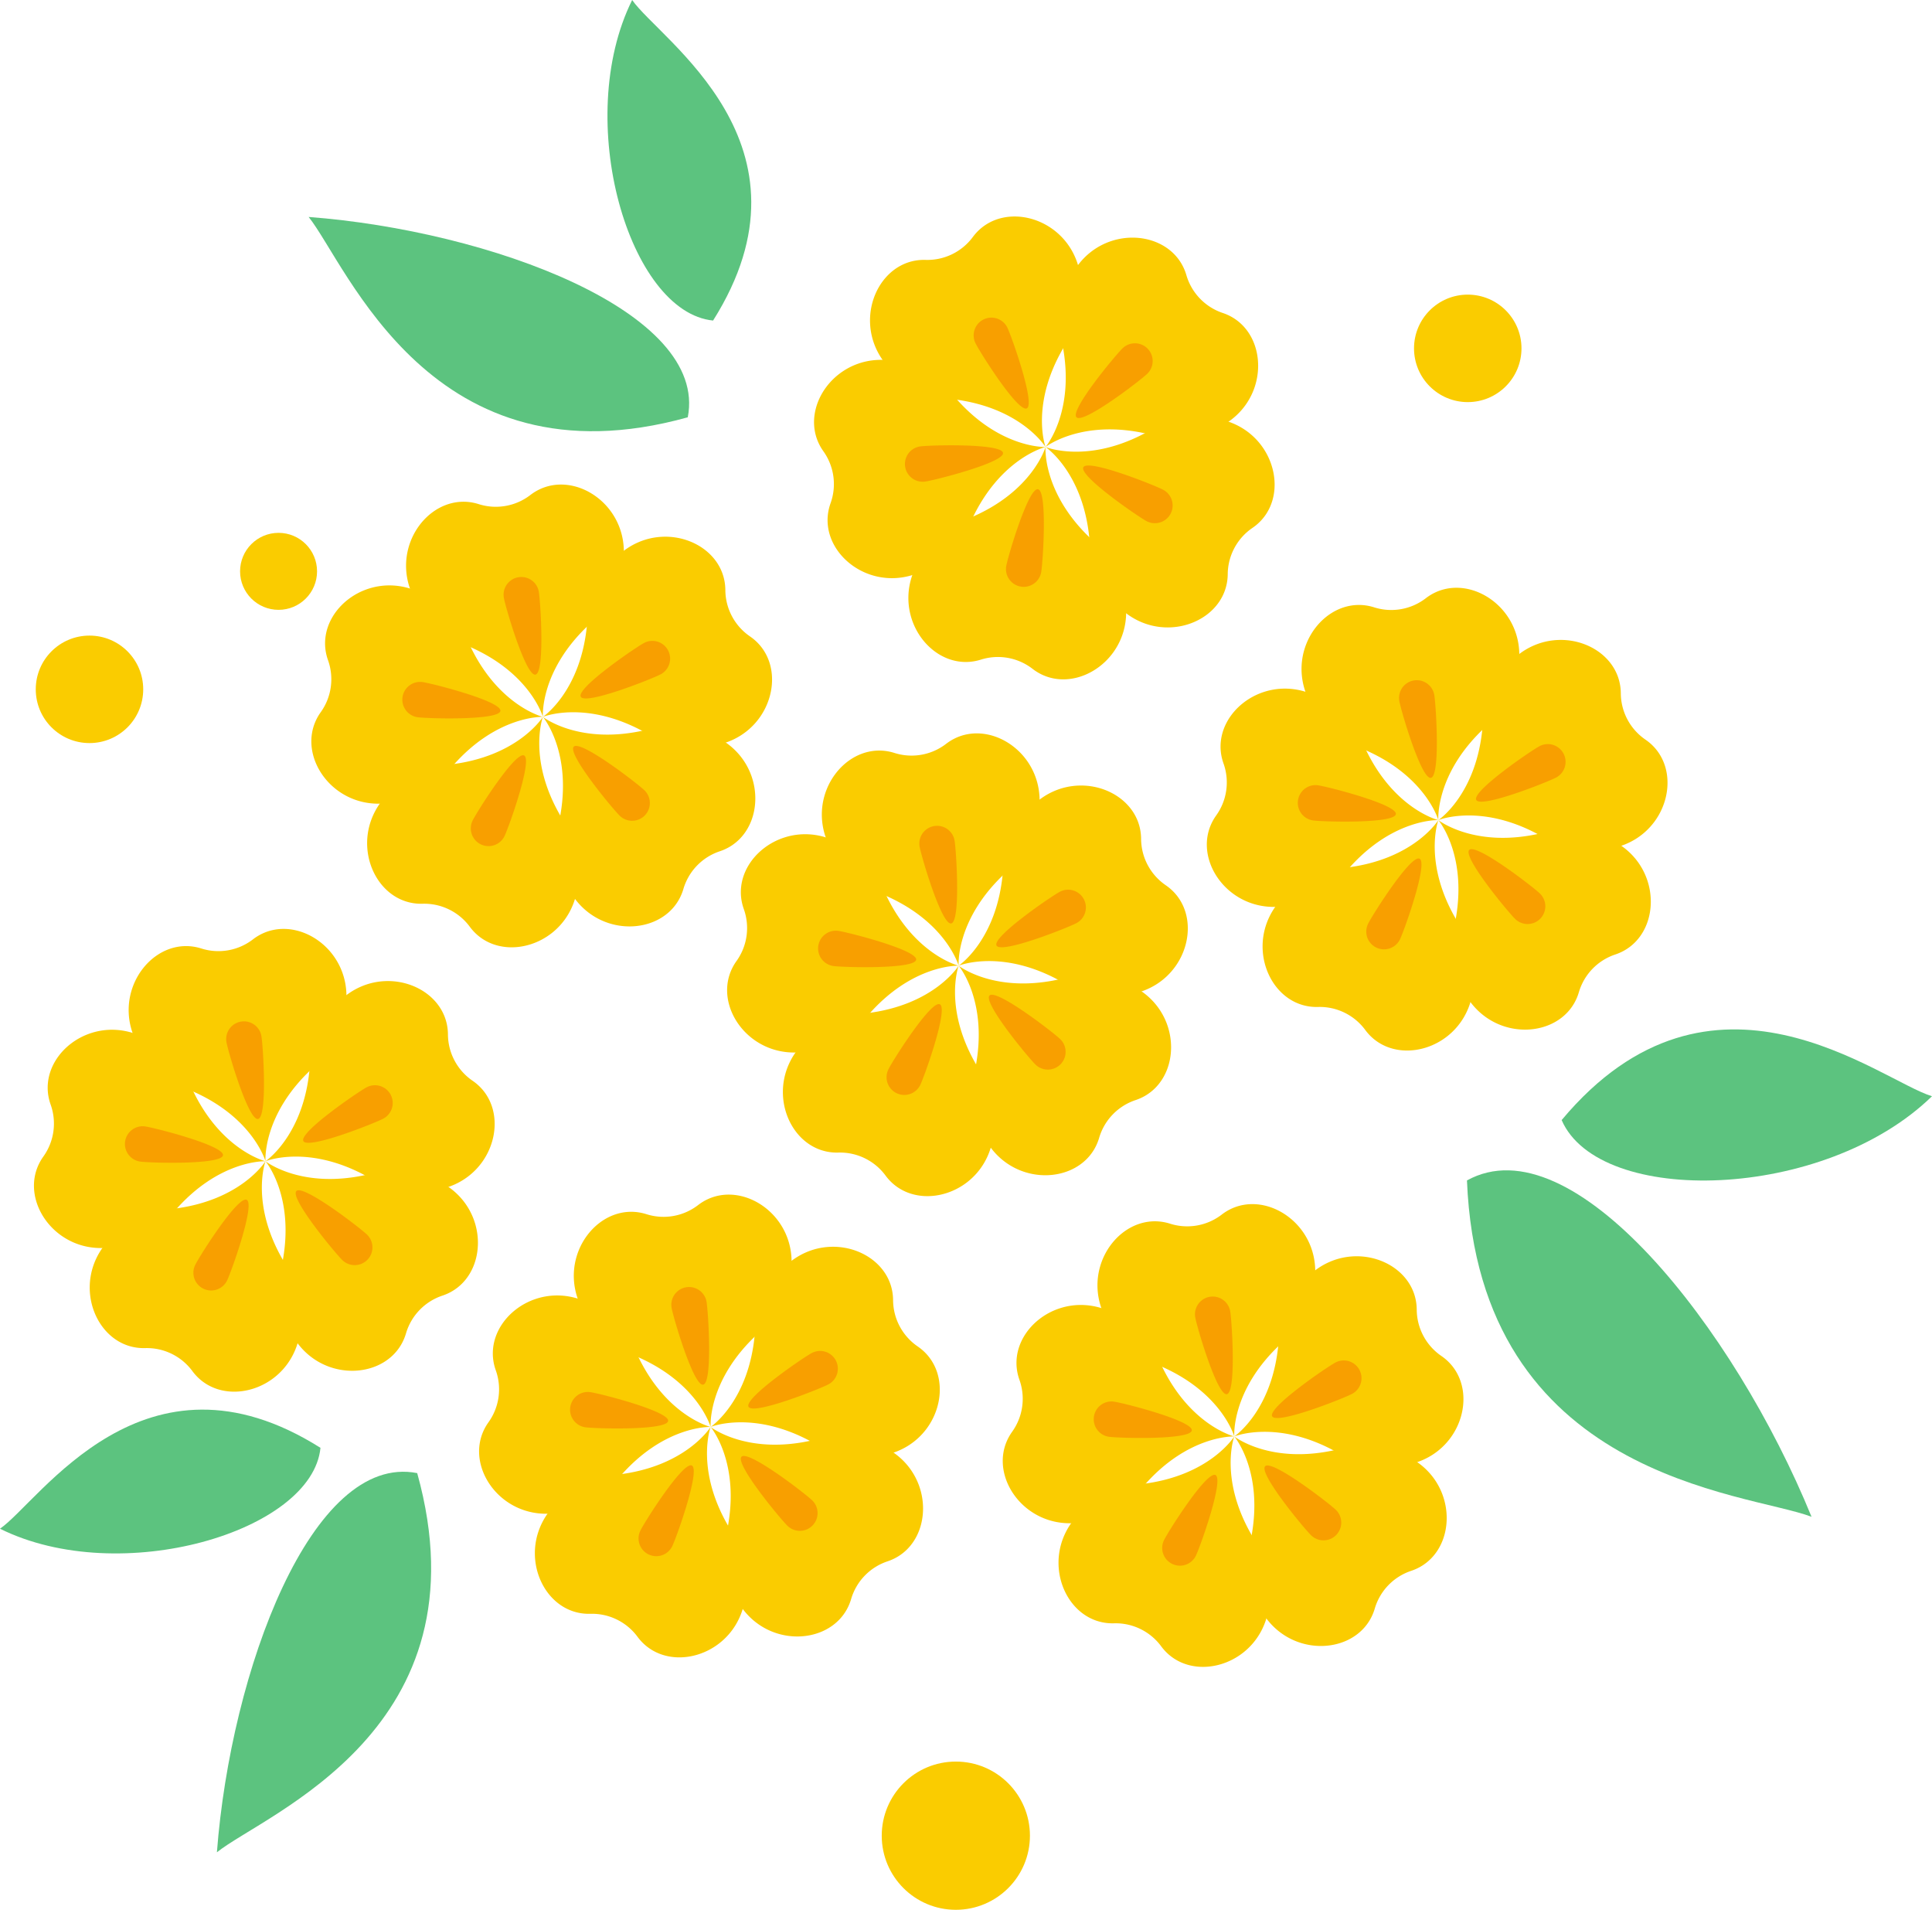   <svg xmlns="http://www.w3.org/2000/svg" viewBox="0 0 326.75 322.927" width="100%" style="vertical-align: middle; max-width: 100%; width: 100%;">
   <g>
    <g>
     <circle cx="161.656" cy="310.394" r="12.532" fill="rgb(250,204,0)">
     </circle>
     <circle cx="248.234" cy="58.905" r="9.087" fill="rgb(250,204,0)">
     </circle>
     <circle cx="15.135" cy="116.559" r="9.087" fill="rgb(250,204,0)">
     </circle>
     <circle cx="47.112" cy="96.608" r="6.509" fill="rgb(250,204,0)">
     </circle>
     <path d="M54.2,244.811C52.808,258.982,20.322,268.576,0,258.49,6.75,253.836,24.379,225.987,54.2,244.811Z" fill="rgb(92,195,127)">
     </path>
     <path d="M70.56,249.087C52.727,245.58,39.013,282.564,36.685,313.2,44.853,306.662,82.621,292.45,70.56,249.087Z" fill="rgb(92,195,127)">
     </path>
     <path d="M120.6,54.2C106.424,52.808,96.83,20.322,106.915,0,111.57,6.75,139.419,24.379,120.6,54.2Z" fill="rgb(92,195,127)">
     </path>
     <path d="M116.319,70.56C119.826,52.727,82.841,39.013,52.2,36.685,58.744,44.853,72.956,82.621,116.319,70.56Z" fill="rgb(92,195,127)">
     </path>
     <path d="M264.114,189.393c6.361,14.669,44.386,13.743,62.636-4.032C317.934,182.709,289.505,159.011,264.114,189.393Z" fill="rgb(92,195,127)">
     </path>
     <path d="M248.1,199.6c17.855-9.887,45.242,24.924,58.276,56.872C295.388,252.287,250.128,250.1,248.1,199.6Z" fill="rgb(92,195,127)">
     </path>
     <path d="M176.824,75.582s6.2-4.872,17.521-2.152c20.2,3.5,22.933-17.022,12.433-20.517a9.568,9.568,0,0,1-6.125-6.37c-3.079-10.629-23.69-8.7-20.989,11.616C181.936,69.579,176.824,75.582,176.824,75.582Z" fill="rgb(250,204,0)">
     </path>
     <path d="M176.824,75.582s-2.718-7.4,3.367-17.328c9.567-18.129-9.1-27.071-15.671-18.164a9.57,9.57,0,0,1-7.95,3.856c-11.061-.356-15.6,19.841,4.561,23.552C172.694,68.866,176.824,75.582,176.824,75.582Z" fill="rgb(250,204,0)">
     </path>
     <path d="M176.824,75.582s-7.879.3-15.44-8.557c-14.285-14.7-28.558.292-22.118,9.292a9.566,9.566,0,0,1,1.211,8.752c-3.756,10.41,14.05,20.966,23.809,2.94C169.16,77.434,176.824,75.582,176.824,75.582Z" fill="rgb(250,204,0)">
     </path>
     <path d="M176.824,75.582s-2.152,7.586-12.909,12.041c-18.4,9.043-8.548,27.25,2,23.906a9.569,9.569,0,0,1,8.7,1.553c8.739,6.79,24.281-6.883,10.153-21.735C176.217,83.444,176.824,75.582,176.824,75.582Z" fill="rgb(250,204,0)">
     </path>
     <path d="M176.824,75.582s6.55,4.391,7.462,16c2.916,20.289,23.275,16.55,23.355,5.483a9.565,9.565,0,0,1,4.165-7.792c9.158-6.214.956-25.22-17.534-16.373C184.113,78.589,176.824,75.582,176.824,75.582Z" fill="rgb(250,204,0)">
     </path>
     <g style="opacity:0.41">
      <path d="M194.023,63.209c-1.195,1.149-10.819,8.538-11.967,7.344s6.613-10.521,7.808-11.67a3,3,0,0,1,4.159,4.326Z" fill="rgb(246,94,0)">
      </path>
     </g>
     <g style="opacity:0.41">
      <path d="M170.371,55.4c.723,1.491,4.777,12.927,3.286,13.651s-7.962-9.541-8.685-11.032a3,3,0,0,1,5.4-2.619Z" fill="rgb(246,94,0)">
      </path>
     </g>
     <g style="opacity:0.41">
      <path d="M155.637,75.483c1.642-.227,13.771-.548,14,1.094S158.1,81.2,156.46,81.428a3,3,0,0,1-.823-5.945Z" fill="rgb(246,94,0)">
      </path>
     </g>
     <g style="opacity:0.41">
      <path d="M170.183,95.7c.291-1.632,3.734-13.267,5.365-12.975s.834,12.4.543,14.03a3,3,0,0,1-5.908-1.055Z" fill="rgb(246,94,0)">
      </path>
     </g>
     <g style="opacity:0.41">
      <path d="M193.906,88.116c-1.461-.781-11.463-7.651-10.682-9.112s12.05,3.038,13.511,3.819a3,3,0,1,1-2.829,5.293Z" fill="rgb(246,94,0)">
      </path>
     </g>
     <path d="M162.131,163.29s7.295-2.992,17.442,2.719c18.473,8.884,26.712-10.106,17.567-16.338a9.569,9.569,0,0,1-4.15-7.8c-.057-11.066-20.409-14.847-23.365,5.437C168.689,158.913,162.131,163.29,162.131,163.29Z" fill="rgb(250,204,0)">
     </path>
     <path d="M162.131,163.29s-.591-7.862,7.976-15.748c14.157-14.824-1.357-28.528-10.11-21.756a9.566,9.566,0,0,1-8.7,1.536c-10.542-3.365-20.427,14.823-2.049,23.9C160,155.7,162.131,163.29,162.131,163.29Z" fill="rgb(250,204,0)">
     </path>
     <path d="M162.131,163.29s-7.66-1.867-12.513-12.451c-9.723-18.046-27.551-7.525-23.815,2.892a9.567,9.567,0,0,1-1.228,8.75c-6.459,8.987,7.784,24.008,22.1,9.336C154.252,162.977,162.131,163.29,162.131,163.29Z" fill="rgb(250,204,0)">
     </path>
     <path d="M162.131,163.29s-4.143,6.709-15.709,8.054c-20.167,3.67-15.67,23.876-4.609,23.543a9.565,9.565,0,0,1,7.943,3.871c6.551,8.92,25.238.016,15.708-18.132C159.4,170.687,162.131,163.29,162.131,163.29Z" fill="rgb(250,204,0)">
     </path>
     <path d="M162.131,163.29s5.1,6.014,2.805,17.429C162.2,201.033,182.8,203,185.9,192.377a9.569,9.569,0,0,1,6.137-6.357c10.507-3.474,7.814-24-12.391-20.542C168.321,168.175,162.131,163.29,162.131,163.29Z" fill="rgb(250,204,0)">
     </path>
     <g style="opacity:0.41">
      <path d="M182.057,156.089c-1.463.779-12.74,5.256-13.519,3.793s9.237-8.312,10.7-9.091a3,3,0,1,1,2.819,5.3Z" fill="rgb(246,94,0)">
      </path>
     </g>
     <g style="opacity:0.41">
      <path d="M161.44,142.115c.288,1.632,1.061,13.741-.571,14.029s-5.051-11.354-5.339-12.986a3,3,0,0,1,5.91-1.043Z" fill="rgb(246,94,0)">
      </path>
     </g>
     <g style="opacity:0.41">
      <path d="M141.778,157.4c1.641.231,13.4,3.237,13.166,4.878s-12.359,1.295-14,1.065a3,3,0,0,1,.834-5.943Z" fill="rgb(246,94,0)">
      </path>
     </g>
     <g style="opacity:0.41">
      <path d="M150.244,180.828c.726-1.489,7.217-11.74,8.707-11.014s-2.587,12.154-3.313,13.644a3,3,0,0,1-5.394-2.63Z" fill="rgb(246,94,0)">
      </path>
     </g>
     <g style="opacity:0.41">
      <path d="M175.137,180.016c-1.192-1.151-8.935-10.493-7.784-11.685s10.76,6.216,11.952,7.367a3,3,0,1,1-4.168,4.318Z" fill="rgb(246,94,0)">
      </path>
     </g>
     <path d="M91.816,121.217s7.3-2.992,17.442,2.718c18.473,8.884,26.712-10.105,17.567-16.337a9.567,9.567,0,0,1-4.15-7.8c-.057-11.067-20.409-14.847-23.366,5.436C98.374,116.84,91.816,121.217,91.816,121.217Z" fill="rgb(250,204,0)">
     </path>
     <path d="M91.816,121.217s-.592-7.863,7.975-15.749c14.158-14.823-1.357-28.527-10.11-21.755a9.57,9.57,0,0,1-8.7,1.536c-10.543-3.366-20.427,14.822-2.05,23.9C89.679,113.627,91.816,121.217,91.816,121.217Z" fill="rgb(250,204,0)">
     </path>
     <path d="M91.816,121.217S84.155,119.35,79.3,108.765c-9.723-18.045-27.55-7.525-23.815,2.892a9.566,9.566,0,0,1-1.228,8.751c-6.458,8.986,7.785,24.007,22.1,9.335C83.937,120.9,91.816,121.217,91.816,121.217Z" fill="rgb(250,204,0)">
     </path>
     <path d="M91.816,121.217s-4.144,6.709-15.709,8.053c-20.167,3.671-15.671,23.877-4.609,23.543a9.568,9.568,0,0,1,7.942,3.872c6.551,8.919,25.239.015,15.708-18.133C89.083,128.613,91.816,121.217,91.816,121.217Z" fill="rgb(250,204,0)">
     </path>
     <path d="M91.816,121.217s5.1,6.013,2.8,17.429c-2.741,20.314,17.866,22.281,20.967,11.658a9.562,9.562,0,0,1,6.137-6.357c10.507-3.475,7.813-24-12.392-20.542C98.005,126.1,91.816,121.217,91.816,121.217Z" fill="rgb(250,204,0)">
     </path>
     <g style="opacity:0.41">
      <path d="M111.741,114.016c-1.463.778-12.74,5.256-13.518,3.793s9.237-8.313,10.7-9.091a3,3,0,1,1,2.818,5.3Z" fill="rgb(246,94,0)">
      </path>
     </g>
     <g style="opacity:0.41">
      <path d="M91.124,100.041c.288,1.632,1.062,13.741-.57,14.029s-5.051-11.354-5.339-12.985a3,3,0,1,1,5.909-1.044Z" fill="rgb(246,94,0)">
      </path>
     </g>
     <g style="opacity:0.41">
      <path d="M71.463,115.331c1.641.23,13.4,3.236,13.166,4.877s-12.359,1.3-14,1.066a3,3,0,1,1,.834-5.943Z" fill="rgb(246,94,0)">
      </path>
     </g>
     <g style="opacity:0.41">
      <path d="M79.928,138.755c.726-1.49,7.218-11.741,8.707-11.015s-2.586,12.155-3.313,13.644a3,3,0,1,1-5.394-2.629Z" fill="rgb(246,94,0)">
      </path>
     </g>
     <g style="opacity:0.41">
      <path d="M104.822,137.942c-1.193-1.151-8.936-10.492-7.785-11.685s10.76,6.217,11.952,7.367a3,3,0,0,1-4.167,4.318Z" fill="rgb(246,94,0)">
      </path>
     </g>
     <path d="M44.9,196.353s7.3-2.993,17.442,2.718c18.473,8.884,26.712-10.106,17.567-16.338a9.566,9.566,0,0,1-4.15-7.8c-.057-11.066-20.409-14.847-23.366,5.437C51.457,191.975,44.9,196.353,44.9,196.353Z" fill="rgb(250,204,0)">
     </path>
     <path d="M44.9,196.353s-.592-7.863,7.975-15.749c14.158-14.823-1.357-28.527-10.11-21.756a9.564,9.564,0,0,1-8.7,1.536c-10.543-3.365-20.427,14.823-2.05,23.9C42.762,188.763,44.9,196.353,44.9,196.353Z" fill="rgb(250,204,0)">
     </path>
     <path d="M44.9,196.353s-7.661-1.868-12.514-12.452c-9.722-18.045-27.55-7.525-23.814,2.892a9.567,9.567,0,0,1-1.228,8.75c-6.459,8.987,7.784,24.008,22.1,9.336C37.02,196.039,44.9,196.353,44.9,196.353Z" fill="rgb(250,204,0)">
     </path>
     <path d="M44.9,196.353s-4.143,6.708-15.709,8.053c-20.167,3.67-15.671,23.876-4.609,23.543a9.564,9.564,0,0,1,7.943,3.872c6.551,8.919,25.238.015,15.707-18.133C42.166,203.749,44.9,196.353,44.9,196.353Z" fill="rgb(250,204,0)">
     </path>
     <path d="M44.9,196.353s5.1,6.013,2.8,17.428C44.963,234.1,65.569,236.063,68.67,225.44a9.568,9.568,0,0,1,6.137-6.358c10.507-3.474,7.813-24-12.391-20.542C51.089,201.237,44.9,196.353,44.9,196.353Z" fill="rgb(250,204,0)">
     </path>
     <g style="opacity:0.41">
      <path d="M64.824,189.151c-1.463.779-12.74,5.256-13.518,3.793s9.237-8.312,10.7-9.091a3,3,0,1,1,2.818,5.3Z" fill="rgb(246,94,0)">
      </path>
     </g>
     <g style="opacity:0.41">
      <path d="M44.208,175.177c.288,1.632,1.061,13.741-.571,14.029S38.586,177.852,38.3,176.22a3,3,0,0,1,5.91-1.043Z" fill="rgb(246,94,0)">
      </path>
     </g>
     <g style="opacity:0.41">
      <path d="M24.546,190.466c1.641.231,13.4,3.237,13.166,4.878s-12.359,1.3-14,1.065a3,3,0,1,1,.834-5.943Z" fill="rgb(246,94,0)">
      </path>
     </g>
     <g style="opacity:0.41">
      <path d="M33.011,213.89c.726-1.489,7.218-11.74,8.708-11.014s-2.587,12.154-3.313,13.644a3,3,0,0,1-5.395-2.63Z" fill="rgb(246,94,0)">
      </path>
     </g>
     <g style="opacity:0.41">
      <path d="M57.905,213.078c-1.193-1.151-8.936-10.493-7.785-11.685s10.76,6.216,11.953,7.367a3,3,0,0,1-4.168,4.318Z" fill="rgb(246,94,0)">
      </path>
     </g>
     <path d="M120.185,241.28s7.3-2.992,17.442,2.719c18.473,8.884,26.712-10.106,17.567-16.338a9.566,9.566,0,0,1-4.15-7.8c-.057-11.067-20.409-14.847-23.366,5.437C126.743,236.9,120.185,241.28,120.185,241.28Z" fill="rgb(250,204,0)">
     </path>
     <path d="M120.185,241.28s-.592-7.863,7.975-15.749c14.158-14.823-1.357-28.527-10.11-21.755a9.564,9.564,0,0,1-8.7,1.536c-10.543-3.365-20.427,14.822-2.05,23.9C118.048,233.69,120.185,241.28,120.185,241.28Z" fill="rgb(250,204,0)">
     </path>
     <path d="M120.185,241.28s-7.661-1.867-12.514-12.452c-9.723-18.045-27.55-7.525-23.815,2.893a9.564,9.564,0,0,1-1.228,8.75c-6.458,8.987,7.785,24.007,22.1,9.335C112.306,240.967,120.185,241.28,120.185,241.28Z" fill="rgb(250,204,0)">
     </path>
     <path d="M120.185,241.28s-4.144,6.709-15.709,8.053C84.309,253,88.805,273.21,99.867,272.876a9.57,9.57,0,0,1,7.943,3.872c6.551,8.92,25.238.015,15.707-18.132C117.452,248.676,120.185,241.28,120.185,241.28Z" fill="rgb(250,204,0)">
     </path>
     <path d="M120.185,241.28s5.1,6.014,2.8,17.429c-2.741,20.314,17.866,22.281,20.967,11.658a9.562,9.562,0,0,1,6.137-6.357c10.507-3.474,7.813-24-12.392-20.542C126.374,246.165,120.185,241.28,120.185,241.28Z" fill="rgb(250,204,0)">
     </path>
     <g style="opacity:0.41">
      <path d="M140.11,234.079c-1.463.778-12.74,5.256-13.518,3.793s9.237-8.313,10.7-9.091a3,3,0,0,1,2.818,5.3Z" fill="rgb(246,94,0)">
      </path>
     </g>
     <g style="opacity:0.41">
      <path d="M119.493,220.1c.288,1.632,1.062,13.741-.57,14.029s-5.051-11.353-5.339-12.985a3,3,0,1,1,5.909-1.044Z" fill="rgb(246,94,0)">
      </path>
     </g>
     <g style="opacity:0.41">
      <path d="M99.832,235.394c1.641.23,13.4,3.236,13.166,4.878s-12.359,1.3-14,1.065a3,3,0,1,1,.834-5.943Z" fill="rgb(246,94,0)">
      </path>
     </g>
     <g style="opacity:0.41">
      <path d="M108.3,258.818c.726-1.49,7.218-11.741,8.708-11.014s-2.587,12.154-3.314,13.644a3,3,0,1,1-5.394-2.63Z" fill="rgb(246,94,0)">
      </path>
     </g>
     <g style="opacity:0.41">
      <path d="M133.191,258.005c-1.193-1.151-8.936-10.492-7.785-11.685s10.76,6.217,11.952,7.368a3,3,0,0,1-4.167,4.317Z" fill="rgb(246,94,0)">
      </path>
     </g>
     <path d="M208.747,242.887s7.295-2.992,17.442,2.718c18.473,8.884,26.712-10.1,17.567-16.337a9.57,9.57,0,0,1-4.15-7.8c-.057-11.067-20.409-14.847-23.365,5.436C215.305,238.51,208.747,242.887,208.747,242.887Z" fill="rgb(250,204,0)">
     </path>
     <path d="M208.747,242.887s-.591-7.863,7.975-15.749c14.158-14.823-1.356-28.527-10.109-21.755a9.572,9.572,0,0,1-8.7,1.536c-10.542-3.366-20.427,14.822-2.05,23.9C206.61,235.3,208.747,242.887,208.747,242.887Z" fill="rgb(250,204,0)">
     </path>
     <path d="M208.747,242.887s-7.661-1.867-12.513-12.452c-9.723-18.045-27.551-7.525-23.815,2.892a9.569,9.569,0,0,1-1.228,8.751c-6.459,8.986,7.784,24.007,22.1,9.335C200.868,242.574,208.747,242.887,208.747,242.887Z" fill="rgb(250,204,0)">
     </path>
     <path d="M208.747,242.887s-4.143,6.709-15.709,8.053c-20.167,3.671-15.67,23.877-4.609,23.543a9.569,9.569,0,0,1,7.943,3.872c6.551,8.919,25.238.015,15.707-18.133C206.014,250.283,208.747,242.887,208.747,242.887Z" fill="rgb(250,204,0)">
     </path>
     <path d="M208.747,242.887s5.1,6.013,2.8,17.429c-2.741,20.314,17.865,22.281,20.966,11.658a9.567,9.567,0,0,1,6.137-6.357c10.507-3.475,7.813-24-12.391-20.542C214.937,247.771,208.747,242.887,208.747,242.887Z" fill="rgb(250,204,0)">
     </path>
     <g style="opacity:0.41">
      <path d="M228.673,235.686c-1.463.778-12.741,5.256-13.519,3.793s9.237-8.313,10.7-9.091a3,3,0,1,1,2.819,5.3Z" fill="rgb(246,94,0)">
      </path>
     </g>
     <g style="opacity:0.41">
      <path d="M208.056,221.711c.288,1.632,1.061,13.741-.571,14.029s-5.051-11.354-5.339-12.985a3,3,0,1,1,5.91-1.044Z" fill="rgb(246,94,0)">
      </path>
     </g>
     <g style="opacity:0.41">
      <path d="M188.394,237c1.641.23,13.4,3.236,13.166,4.877s-12.359,1.3-14,1.066a3,3,0,0,1,.834-5.943Z" fill="rgb(246,94,0)">
      </path>
     </g>
     <g style="opacity:0.41">
      <path d="M196.86,260.425c.726-1.49,7.217-11.741,8.707-11.015s-2.587,12.155-3.313,13.644a3,3,0,1,1-5.394-2.629Z" fill="rgb(246,94,0)">
      </path>
     </g>
     <g style="opacity:0.41">
      <path d="M221.753,259.612c-1.192-1.151-8.935-10.492-7.785-11.685s10.761,6.217,11.953,7.367a3,3,0,1,1-4.168,4.318Z" fill="rgb(246,94,0)">
      </path>
     </g>
     <path d="M243.261,138.67s7.3-2.992,17.442,2.718c18.473,8.884,26.712-10.106,17.567-16.338a9.567,9.567,0,0,1-4.15-7.8c-.057-11.066-20.409-14.846-23.365,5.437C249.819,134.292,243.261,138.67,243.261,138.67Z" fill="rgb(250,204,0)">
     </path>
     <path d="M243.261,138.67s-.591-7.863,7.975-15.749c14.158-14.823-1.356-28.527-10.109-21.756a9.569,9.569,0,0,1-8.7,1.537c-10.542-3.366-20.427,14.822-2.049,23.9C241.125,131.08,243.261,138.67,243.261,138.67Z" fill="rgb(250,204,0)">
     </path>
     <path d="M243.261,138.67s-7.66-1.868-12.513-12.452c-9.723-18.045-27.551-7.525-23.815,2.892a9.569,9.569,0,0,1-1.228,8.751c-6.459,8.986,7.784,24.007,22.1,9.335C235.382,138.356,243.261,138.67,243.261,138.67Z" fill="rgb(250,204,0)">
     </path>
     <path d="M243.261,138.67s-4.143,6.708-15.709,8.053c-20.167,3.671-15.67,23.876-4.609,23.543a9.564,9.564,0,0,1,7.943,3.872c6.551,8.919,25.238.015,15.708-18.133C240.528,146.066,243.261,138.67,243.261,138.67Z" fill="rgb(250,204,0)">
     </path>
     <path d="M243.261,138.67s5.1,6.013,2.805,17.428c-2.741,20.314,17.865,22.282,20.966,11.659a9.57,9.57,0,0,1,6.137-6.358c10.507-3.474,7.814-24-12.391-20.542C249.451,143.554,243.261,138.67,243.261,138.67Z" fill="rgb(250,204,0)">
     </path>
     <g style="opacity:0.41">
      <path d="M263.187,131.469c-1.463.778-12.74,5.255-13.519,3.792s9.237-8.312,10.7-9.09a3,3,0,1,1,2.819,5.3Z" fill="rgb(246,94,0)">
      </path>
     </g>
     <g style="opacity:0.41">
      <path d="M242.57,117.494c.288,1.632,1.061,13.741-.571,14.029s-5.051-11.354-5.339-12.986a3,3,0,0,1,5.91-1.043Z" fill="rgb(246,94,0)">
      </path>
     </g>
     <g style="opacity:0.41">
      <path d="M222.908,132.784c1.641.23,13.4,3.236,13.166,4.877s-12.359,1.3-14,1.065a3,3,0,0,1,.834-5.942Z" fill="rgb(246,94,0)">
      </path>
     </g>
     <g style="opacity:0.41">
      <path d="M231.374,156.208c.726-1.49,7.217-11.741,8.707-11.015s-2.587,12.155-3.313,13.644a3,3,0,0,1-5.394-2.629Z" fill="rgb(246,94,0)">
      </path>
     </g>
     <g style="opacity:0.41">
      <path d="M256.267,155.4c-1.192-1.151-8.935-10.493-7.784-11.685s10.76,6.216,11.952,7.367a3,3,0,1,1-4.168,4.318Z" fill="rgb(246,94,0)">
      </path>
     </g>
    </g>
   </g>
  </svg>
